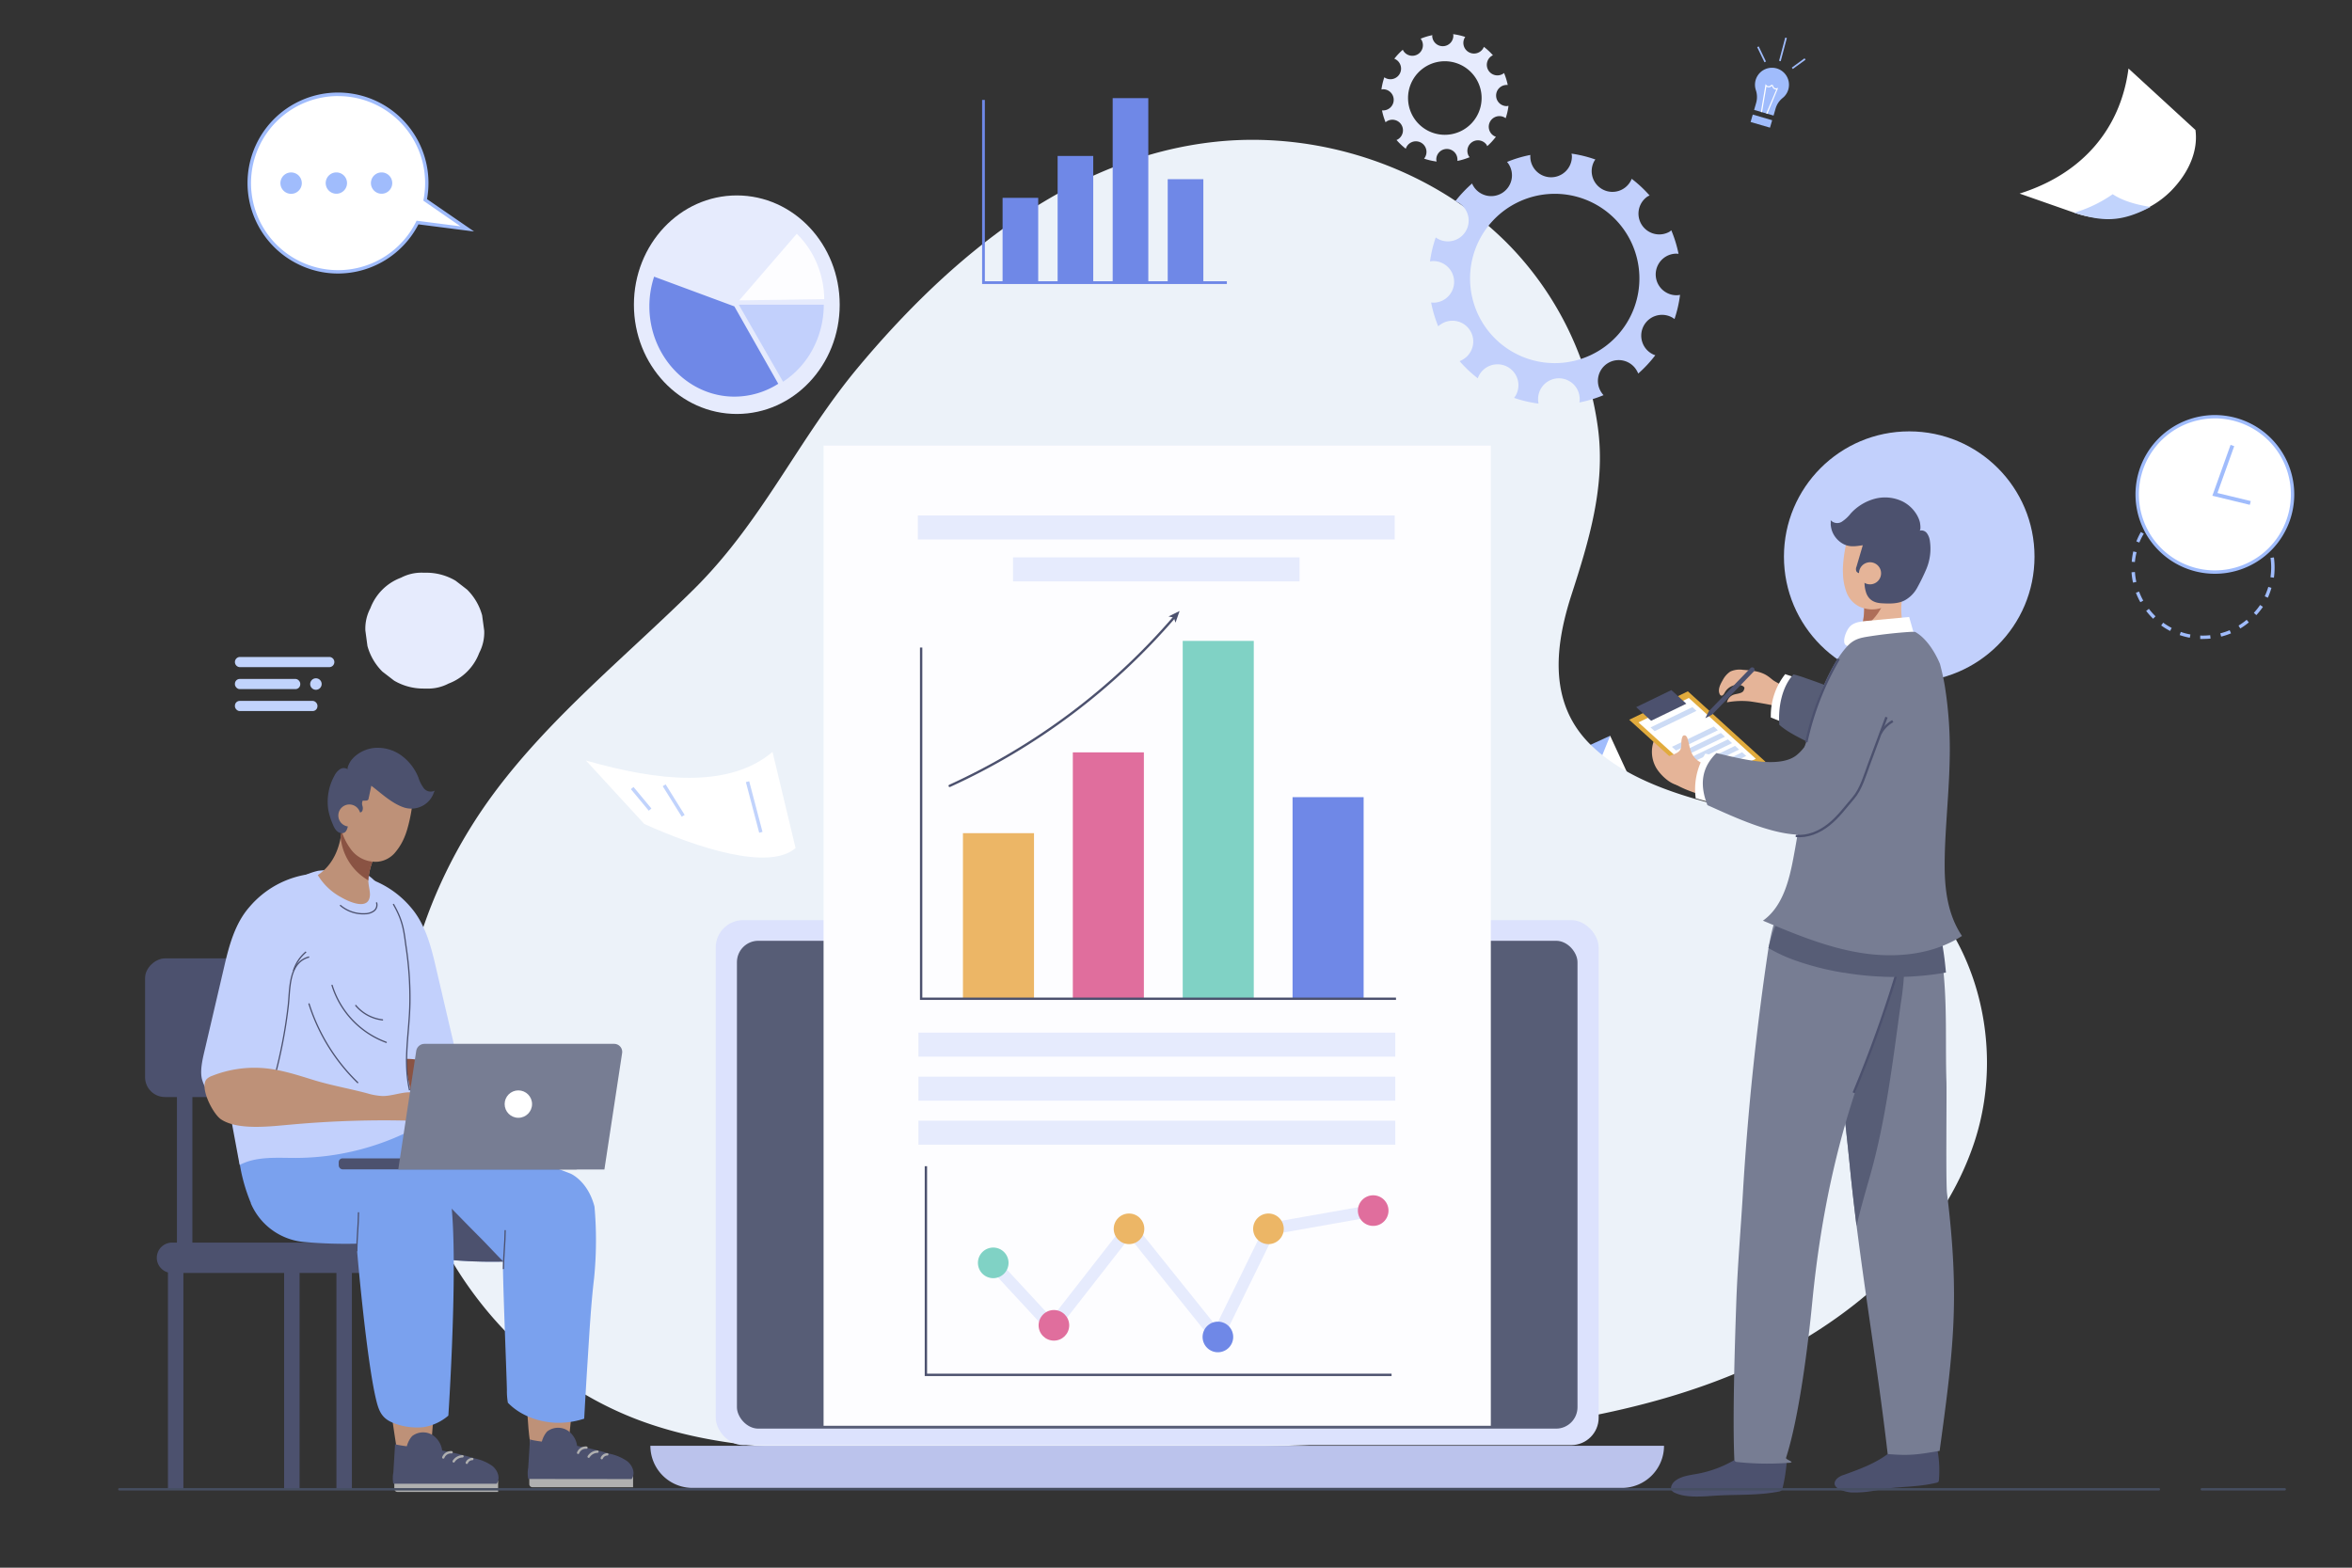 <svg xmlns="http://www.w3.org/2000/svg" viewBox="0 0 750 500"><rect x="0" y="0" width="750" height="500" fill="#333333" stroke="none"/><defs><style>.cls-1{fill:#fff;}.cls-2{fill:#c1d3fc;}.cls-3{fill:#a0bcfc;}.cls-4{fill:#ecf2f9;}.cls-5{fill:#e6ebfd;}.cls-6{fill:#c2d0fc;}.cls-7{fill:#6f88e7;}.cls-8{fill:#fdfdff;}.cls-17,.cls-18,.cls-23,.cls-25,.cls-26,.cls-32,.cls-9{fill:none;}.cls-9{stroke:#6f88e7;stroke-width:0.88px;}.cls-17,.cls-18,.cls-23,.cls-25,.cls-26,.cls-9{stroke-miterlimit:10;}.cls-10{fill:#dce2fd;}.cls-11{fill:#bbc3ec;}.cls-12{fill:#575d76;}.cls-13{fill:#363636;}.cls-14{fill:#e06e9d;}.cls-15{fill:#ecb666;}.cls-16{fill:#80d2c5;}.cls-17,.cls-18,.cls-23,.cls-26{stroke:#4c516e;}.cls-17,.cls-18,.cls-25,.cls-32{stroke-width:0.75px;}.cls-18,.cls-25,.cls-26,.cls-32{stroke-linecap:round;}.cls-19{fill:#4c516e;}.cls-20{fill:#8a5343;}.cls-21{fill:#be9178;}.cls-22{fill:#7aa1ee;}.cls-23,.cls-26{stroke-width:0.4px;}.cls-24{fill:#b0b0b0;}.cls-25{stroke:#b0b0b0;}.cls-27{fill:#777d93;}.cls-28{fill:#e5b498;}.cls-29{fill:#ae6e59;}.cls-30{fill:#e1ab3d;}.cls-31{fill:#ccdbf5;}.cls-32{stroke:#464e61;stroke-linejoin:round;}</style></defs><g id="OBJECTS"><path class="cls-1" d="M700.08,41.45c.86,6.3-1.77,13.31-7.83,19.48a29.54,29.54,0,0,1-30.83,6.91L644,61.74c20.59-6.47,32.31-21.25,34.73-39.89Z"/><path class="cls-2" d="M661.42,67.84a42.34,42.34,0,0,0,12.27-5.9C676.79,64,681,65.26,685.75,66,676.3,71,670.36,70.72,661.42,67.84Z"/><path class="cls-3" d="M702.48,203.79l-.88,0,0-1.09a22.54,22.54,0,0,0,3.18-.11l.11,1.08C704.13,203.74,703.31,203.78,702.48,203.79Zm-4.2-.39a22.58,22.58,0,0,1-3.23-.85l.36-1a21.33,21.33,0,0,0,3.07.81Zm10-.35L708,202a21.76,21.76,0,0,0,3-1l.42,1A21.76,21.76,0,0,1,708.23,203.05ZM692,201.24a23.16,23.16,0,0,1-2.85-1.75l.64-.89a22.16,22.16,0,0,0,2.71,1.67Zm22.38-.78-.56-.93a22.2,22.2,0,0,0,2.59-1.85l.69.83A22.49,22.49,0,0,1,714.36,200.46Zm-27.79-3.12a22.82,22.82,0,0,1-2.22-2.49l.86-.67a22.81,22.81,0,0,0,2.12,2.38Zm32.92-1.14-.81-.73a22.59,22.59,0,0,0,2-2.52l.9.6A22.76,22.76,0,0,1,719.49,196.2Zm-37-4.14a22.52,22.52,0,0,1-1.41-3l1-.39a21,21,0,0,0,1.34,2.89Zm40.66-1.42-1-.46a22.73,22.73,0,0,0,1.14-3l1,.31A22.3,22.3,0,0,1,723.17,190.64Zm-43-4.81a21.8,21.8,0,0,1-.47-3.31l1.08-.08a22.47,22.47,0,0,0,.45,3.16Zm45-1.57L724,184.1a22.32,22.32,0,0,0,.23-3.17,21.83,21.83,0,0,0-.21-3l1.08-.15a24,24,0,0,1,.22,3.18A23.21,23.21,0,0,1,725.1,184.26Zm-44.33-5-1.08-.08a22.63,22.63,0,0,1,.49-3.3l1.06.23A22.16,22.16,0,0,0,680.77,179.26Zm42.6-4.47a22.05,22.05,0,0,0-1.11-3l1-.46a23.12,23.12,0,0,1,1.18,3.13Zm-41.2-1.72-1-.39a22,22,0,0,1,1.43-3l.94.53A21.64,21.64,0,0,0,682.17,173.07Zm38.54-4a21.15,21.15,0,0,0-1.93-2.53l.82-.72a23.66,23.66,0,0,1,2,2.66Zm-35.41-1.48-.85-.67a21.9,21.9,0,0,1,2.24-2.48l.75.79A21.8,21.8,0,0,0,685.3,167.55Zm31.21-3.27a21.14,21.14,0,0,0-2.58-1.87l.57-.93a24.61,24.61,0,0,1,2.71,2Zm-26.62-1.12-.63-.89a24.43,24.43,0,0,1,2.86-1.73l.49,1A22.91,22.91,0,0,0,689.89,163.16Zm21.22-2.22a21.46,21.46,0,0,0-3-1.05l.28-1a21.88,21.88,0,0,1,3.16,1.1Zm-15.56-.66-.35-1a24.44,24.44,0,0,1,3.24-.83l.19,1.08A21.71,21.71,0,0,0,695.55,160.28Zm9.43-1a21.15,21.15,0,0,0-3.18-.13l0-1.09a23.27,23.27,0,0,1,3.34.14Z"/><circle class="cls-1" cx="706.28" cy="157.67" r="24.78" transform="translate(-17.38 156.26) rotate(-12.47)"/><path class="cls-3" d="M706.3,183a25.31,25.31,0,1,1,16-5.72A25.29,25.29,0,0,1,706.3,183Zm-.07-49.56a24.24,24.24,0,1,0,15.4,43h0a24.24,24.24,0,0,0-13-42.88C707.86,133.47,707,133.43,706.23,133.43Z"/><polygon class="cls-3" points="717.42 161.01 705.47 158.11 711.28 141.89 712.44 142.3 707.09 157.24 717.71 159.81 717.42 161.01"/><path class="cls-1" d="M149.05,73l-13.48-9.24A28.24,28.24,0,1,0,133.15,71Z"/><path class="cls-3" d="M107.75,87.24a28.56,28.56,0,0,1-12.73-3,28.85,28.85,0,1,1,41.15-20.73l15,10.32-17.74-2.27A28.9,28.9,0,0,1,107.75,87.24Zm.1-56.6a27.76,27.76,0,1,0,24.82,40.1l.17-.35,14,1.8L135,64l.06-.35a27.74,27.74,0,0,0-27.18-33Z"/><path class="cls-3" d="M96.24,58.4A3.41,3.41,0,1,1,92.83,55,3.41,3.41,0,0,1,96.24,58.4Z"/><path class="cls-3" d="M110.66,58.4a3.4,3.4,0,1,1-3.4-3.41A3.4,3.4,0,0,1,110.66,58.4Z"/><path class="cls-3" d="M125.08,58.4a3.4,3.4,0,1,1-3.4-3.41A3.4,3.4,0,0,1,125.08,58.4Z"/><polygon class="cls-1" points="513.44 234.66 523.62 256.73 490.68 271.92 480.5 249.85 502.05 253.29 513.44 234.66"/><polygon class="cls-3" points="513.44 234.66 503.93 258.22 480.5 249.85 513.44 234.66"/><path class="cls-2" d="M105,212.78H76.54a1.63,1.63,0,0,1-1.63-1.62h0a1.63,1.63,0,0,1,1.63-1.63H105a1.63,1.63,0,0,1,1.62,1.63h0A1.63,1.63,0,0,1,105,212.78Z"/><rect class="cls-2" x="74.91" y="216.54" width="20.84" height="3.25" rx="1.54"/><rect class="cls-2" x="74.91" y="223.54" width="26.32" height="3.25" rx="1.54"/><path class="cls-2" d="M102.57,218.16a1.83,1.83,0,1,1-1.82-1.82A1.82,1.82,0,0,1,102.57,218.16Z"/><path class="cls-4" d="M598.58,273.31,598,273c-14.19-8.26-30.91-11.44-47-15.41-15-3.7-31.79-8.66-43.29-19.58-14-13.26-12-31.53-6.65-48.14,5.64-17.44,11-35,8.47-53.5a103.37,103.37,0,0,0-27.43-57.27c-23.41-24.56-59.68-37.57-94.43-33.89-46.63,4.94-84.92,37.09-114,71.91-19.08,22.85-30.34,48.8-52.1,70.5C200,209,175.86,228.35,157.75,252.65c-24.1,32.35-35.83,73.61-28,112.48s36.4,74.35,75.53,88.38c24.92,8.94,52.26,9.12,78.91,9.19,55.36.14,110.8.29,166-3.91,36.32-2.77,73.12-7.58,106.2-22s62.38-39.75,73.23-72.63C640.36,331.48,629.15,291.54,598.58,273.31Z"/><path class="cls-5" d="M153.74,196.24a18.34,18.34,0,0,0-4.76-8.16q-1.86-1.46-3.74-2.89a18.31,18.31,0,0,0-9.33-2.53H135a14.09,14.09,0,0,0-7.13,1.59A16.65,16.65,0,0,0,118.1,194a13.83,13.83,0,0,0-1.59,7.12l.66,4.91a18.41,18.41,0,0,0,4.75,8.16l3.75,2.89a18.31,18.31,0,0,0,9.33,2.53h.91a14,14,0,0,0,7.12-1.59,16.7,16.7,0,0,0,9.78-9.78,14,14,0,0,0,1.59-7.12Z"/><circle class="cls-6" cx="608.81" cy="177.53" r="39.95"/><path class="cls-5" d="M456.77,11.21A19.92,19.92,0,0,0,453,12.35c.07.09.15.18.22.28a3.37,3.37,0,0,1-5.72,3.58,2.81,2.81,0,0,1-.17-.35,20.57,20.57,0,0,0-2.72,2.88c.11.05.23.08.35.14a3.38,3.38,0,0,1-3.17,6,2.16,2.16,0,0,1-.35-.24,20.24,20.24,0,0,0-.93,3.89c.14,0,.28,0,.42-.06a3.37,3.37,0,0,1,.24,6.74,2.58,2.58,0,0,1-.48,0A20.83,20.83,0,0,0,441.83,39a2.79,2.79,0,0,1,.38-.3,3.37,3.37,0,0,1,3.58,5.72,2.27,2.27,0,0,1-.47.23,20.48,20.48,0,0,0,2.95,2.79,4.78,4.78,0,0,1,.19-.48,3.38,3.38,0,1,1,5.65,3.63,20.3,20.3,0,0,0,4,.93A4.51,4.51,0,0,1,458,51a3.37,3.37,0,0,1,6.74-.24,3.44,3.44,0,0,1,0,.56,20.48,20.48,0,0,0,3.9-1.19,2.78,2.78,0,0,1-.33-.42A3.37,3.37,0,0,1,474,46.13a3.17,3.17,0,0,1,.24.49,21,21,0,0,0,2.77-3,3.85,3.85,0,0,1-.47-.19,3.38,3.38,0,0,1,3.17-6,3,3,0,0,1,.41.28,20,20,0,0,0,.9-3.93c-.15,0-.3,0-.45.06a3.37,3.37,0,1,1-.24-6.74,2.27,2.27,0,0,1,.45,0,20.18,20.18,0,0,0-1.18-3.82c-.1.08-.2.17-.32.25a3.37,3.37,0,0,1-3.58-5.72,3,3,0,0,1,.36-.18,19.54,19.54,0,0,0-2.9-2.7c0,.11-.08.23-.13.34a3.38,3.38,0,0,1-6-3.17,3.37,3.37,0,0,1,.21-.31,19.78,19.78,0,0,0-3.85-.89c0,.11,0,.22.05.34a3.37,3.37,0,1,1-6.74.24A2.23,2.23,0,0,1,456.77,11.21Zm3.56,8.33A11.73,11.73,0,1,1,449,31.68,11.73,11.73,0,0,1,460.33,19.54Z"/><ellipse class="cls-5" cx="234.95" cy="97.18" rx="32.81" ry="34.85"/><path class="cls-7" d="M234.17,97.72l-25.59-9.48a30.43,30.43,0,0,0-1.51,9.48c0,15.79,12.23,28.78,27.1,28.78a26,26,0,0,0,14-4.1Z"/><path class="cls-6" d="M235.58,97.18l14.12,24.57a28.1,28.1,0,0,0,9.51-10.48,30.16,30.16,0,0,0,3.47-14.09Z"/><path class="cls-8" d="M235.73,95.8l27.1-.4A30.22,30.22,0,0,0,260.47,84a28.7,28.7,0,0,0-6.4-9.44Z"/><rect class="cls-7" x="319.7" y="63.1" width="11.36" height="27.3"/><rect class="cls-7" x="337.25" y="49.74" width="11.36" height="40.65"/><rect class="cls-7" x="354.81" y="31.3" width="11.36" height="59.09"/><rect class="cls-7" x="372.36" y="57.15" width="11.36" height="33.25"/><polyline class="cls-9" points="313.61 31.87 313.61 90.14 391.22 90.14"/><path class="cls-6" d="M488,49.42a38.76,38.76,0,0,0-7.44,2.23,5.79,5.79,0,0,1,.43.55,6.63,6.63,0,1,1-11.25,7c-.13-.22-.22-.45-.33-.68a41,41,0,0,0-5.35,5.67,5.86,5.86,0,0,1,.69.28,6.63,6.63,0,1,1-6.22,11.71,5.64,5.64,0,0,1-.7-.46A39.66,39.66,0,0,0,456,83.38a7.35,7.35,0,0,1,.82-.11,6.63,6.63,0,1,1,.47,13.26,7.3,7.3,0,0,1-.94-.06,40.3,40.3,0,0,0,2.26,7.59,6.16,6.16,0,0,1,.75-.57,6.63,6.63,0,1,1,7,11.24,7.18,7.18,0,0,1-.92.46,40,40,0,0,0,5.8,5.47,5.74,5.74,0,0,1,.39-.93A6.63,6.63,0,1,1,483.41,126a6.4,6.4,0,0,1-.6.9,39.73,39.73,0,0,0,7.8,1.83,5.92,5.92,0,0,1-.14-1,6.64,6.64,0,1,1,13.18.63,39.69,39.69,0,0,0,7.68-2.33,6,6,0,0,1-.65-.83,6.63,6.63,0,1,1,11.25-7,6.87,6.87,0,0,1,.47.94,40.66,40.66,0,0,0,5.44-5.84,5.11,5.11,0,0,1-.91-.37,6.63,6.63,0,1,1,6.22-11.71,6.34,6.34,0,0,1,.81.54,39.73,39.73,0,0,0,1.77-7.72,6.36,6.36,0,0,1-.89.12,6.63,6.63,0,0,1-.47-13.26,6.4,6.4,0,0,1,.88.06,40.14,40.14,0,0,0-2.31-7.51,5.05,5.05,0,0,1-.63.49,6.63,6.63,0,0,1-7-11.24,5.19,5.19,0,0,1,.71-.35,40.46,40.46,0,0,0-5.7-5.32,6.62,6.62,0,1,1-12-5.55,6.49,6.49,0,0,1,.41-.61A39.41,39.41,0,0,0,501.14,49c0,.22.09.44.1.67a6.63,6.63,0,0,1-13.26.47A5.68,5.68,0,0,1,488,49.42Zm6.85,12.41a27,27,0,1,1-26.06,28A27,27,0,0,1,494.88,61.83Z"/><rect class="cls-10" x="228.23" y="293.47" width="281.55" height="167.43" rx="8.74"/><path class="cls-11" d="M530.62,461.11H207.39a13.43,13.43,0,0,0,13.44,13.44H517.18A13.43,13.43,0,0,0,530.62,461.11Z"/><rect class="cls-12" x="234.99" y="300.05" width="268.04" height="155.6" rx="6.83"/><path class="cls-13" d="M372.75,296.62a2.09,2.09,0,1,1-2.09-2.09A2.09,2.09,0,0,1,372.75,296.62Z"/><rect class="cls-8" x="212.7" y="192.05" width="312.62" height="212.77" transform="translate(70.57 667.44) rotate(-90)"/><polygon class="cls-5" points="388.54 429.94 360.23 394.66 335.61 426.21 314.27 403.15 317.06 400.57 335.36 420.35 360.19 388.54 387.76 422.89 403.76 390.21 437.55 384.24 438.21 387.98 406.33 393.62 388.54 429.94"/><path class="cls-14" d="M442.76,386.11a4.88,4.88,0,1,0-4.88,4.88A4.87,4.87,0,0,0,442.76,386.11Z"/><path class="cls-7" d="M393.24,426.41a4.88,4.88,0,1,0-4.88,4.88A4.89,4.89,0,0,0,393.24,426.41Z"/><path class="cls-15" d="M409.36,391.92a4.88,4.88,0,1,0-4.88,4.88A4.88,4.88,0,0,0,409.36,391.92Z"/><circle class="cls-15" cx="360.02" cy="391.92" r="4.88"/><circle class="cls-14" cx="336.07" cy="422.7" r="4.88"/><path class="cls-16" d="M321.6,402.78a4.88,4.88,0,1,0-4.88,4.88A4.89,4.89,0,0,0,321.6,402.78Z"/><polyline class="cls-17" points="295.25 371.95 295.25 438.5 443.74 438.5"/><rect class="cls-15" x="307.06" y="265.73" width="22.66" height="52.64"/><rect class="cls-14" x="342.1" y="239.96" width="22.66" height="78.41"/><path class="cls-18" d="M302.84,250.64a209,209,0,0,0,71.63-53.79"/><polygon class="cls-19" points="376.15 194.87 374.84 198.6 374.3 196.96 372.61 196.61 376.15 194.87"/><rect class="cls-16" x="377.14" y="204.41" width="22.66" height="113.96"/><rect class="cls-7" x="412.17" y="254.25" width="22.66" height="64.12"/><polyline class="cls-17" points="293.73 206.53 293.73 318.54 445.15 318.54"/><rect class="cls-5" x="292.86" y="329.35" width="152.06" height="7.66"/><rect class="cls-5" x="323.02" y="177.77" width="91.38" height="7.66"/><rect class="cls-5" x="292.68" y="164.4" width="152.06" height="7.66"/><rect class="cls-5" x="292.86" y="343.39" width="152.06" height="7.66"/><rect class="cls-5" x="292.86" y="357.43" width="152.06" height="7.66"/><path class="cls-6" d="M130.93,289.31c4.59,5.24,6.47,12.31,8,18.93q3,12.84,6,25.68a30.94,30.94,0,0,1,1,6.1c.1,3.31-.85,7.52-1.63,10.71-1,4.09-3.45,3.84-7.09,3.48-5.77-.57-13.61-2.32-17.5-7-1.85-2.23-2.45-5.22-3-8.07q-1.09-5.88-2.2-11.77c-3-16-6-32.55-2.6-48.49A30.39,30.39,0,0,1,130.93,289.31Z"/><path class="cls-20" d="M139.41,340c2.55,1.21,5,2.76,7.44,4.24,3.9,2.35,8,4,12,6.18a11.86,11.86,0,0,0,3.53,1.45c2.14.37,4.39-.43,6.54-.14,2.88.38,5.33,2.95,6.37,6.34,1.76,5.71-2.35,3.58-5.08,3.08L163.8,360a189.53,189.53,0,0,0-24.92-2.71c-4.65-.24-12.84-.13-16.32-4.37-1.68-2.06-3.55-11-1.33-13.27a3.57,3.57,0,0,1,1.43-.77,21.69,21.69,0,0,1,13.35-.21A25.31,25.31,0,0,1,139.41,340Z"/><path class="cls-19" d="M136.39,406H54.86A4.85,4.85,0,0,1,50,401.17h0a4.85,4.85,0,0,1,4.85-4.85h81.53a4.85,4.85,0,0,1,4.84,4.85h0A4.84,4.84,0,0,1,136.39,406Z"/><rect class="cls-19" x="63.83" y="288.08" width="44.23" height="79.37" rx="6.33" transform="translate(413.71 241.83) rotate(90)"/><rect class="cls-19" x="56.42" y="342.69" width="4.93" height="58.84"/><rect class="cls-19" x="109.6" y="342.69" width="4.93" height="58.84"/><rect class="cls-19" x="90.6" y="403.58" width="4.93" height="71.47"/><rect class="cls-19" x="53.55" y="403.58" width="4.93" height="71.47"/><rect class="cls-19" x="132.57" y="403.58" width="4.93" height="71.47"/><rect class="cls-19" x="107.28" y="403.58" width="4.93" height="71.47"/><path class="cls-21" d="M186.83,415.66c-2.8.59-4.72.73-8,1.19q-7.2,1-14.45,1.66c1.26,8.69,2.4,16.33,2.7,17.86,1.26,6.66.56,23.33,3.53,29.66,3.62.45,6.75-.15,10.13-.42C182.51,448.93,184,432.19,186.83,415.66Z"/><path class="cls-22" d="M161.64,443.3a21.39,21.39,0,0,0,.31,4.08c3.83,4,9.55,6.11,15.06,6.39a26.18,26.18,0,0,0,9.28-1.3q.53-9.77,1.16-19.52c.54-8.47,1-16.93,2-25.35a122,122,0,0,0,.12-22.76c-2.15-8.27-7.65-10.53-7.65-10.53s-15.36-6.08-27.12-8.66c-14.44-3.17-29.11-5.52-43.63-8.68-7-1.52-18.66-1.24-22.26,6.39-4.17,8.83,4.14,20.56,10.84,25.66,6.92,5.27,15.47,7.94,24,9.8a156.07,156.07,0,0,0,36.7,3.53C160.05,402.35,161.62,440.25,161.64,443.3Z"/><path class="cls-19" d="M160.43,402.42a.46.46,0,0,1,.07-.07c-2.68-2.67-5.22-5.49-7.9-8.15-4-4-7.87-8.05-11.84-12-7.88-7.93-15.8-15.82-23.5-23.92q-3-.62-6.06-1.27c-7-1.52-18.66-1.24-22.26,6.39-4.17,8.83,4.14,20.56,10.84,25.66,6.92,5.27,15.47,7.94,24,9.8a156.07,156.07,0,0,0,36.7,3.53S160.43,402.39,160.43,402.42Z"/><path class="cls-23" d="M160.54,404.76c0-3.85.54-8.57.55-12.42"/><path class="cls-17" d="M170.45,370.59c-10.33-3.32-19.75-6.39-34.91-8.45"/><path class="cls-24" d="M168.82,470.76h33.06a0,0,0,0,1,0,0v3.58a0,0,0,0,1,0,0h-32.1a1,1,0,0,1-1-1v-2.62A0,0,0,0,1,168.82,470.76Z"/><path class="cls-19" d="M201.41,471.74a2.82,2.82,0,0,0,.31-.53c.8-1.76-.14-3.88-1.67-5.14a15,15,0,0,0-5.49-2.37,92.72,92.72,0,0,0-12.42-2.86C181,460.69,169,459.58,169,459c-.18,3-.37,6.07-.56,9.1a9.68,9.68,0,0,0,0,3.6Z"/><path class="cls-19" d="M174.51,456.53a5.72,5.72,0,0,1,6.65-.18,7.11,7.11,0,0,1,2.93,6.17,1.66,1.66,0,0,1-.42,1.21,1.82,1.82,0,0,1-1.26.32l-5.69.07c-1.19,0-2.7.29-3.52-.78C171.75,461.47,173.1,458,174.51,456.53Z"/><path class="cls-25" d="M187,461.71a2.62,2.62,0,0,0-2.65,1.65"/><path class="cls-25" d="M187.71,464.6a3.43,3.43,0,0,1,2.81-1.6"/><path class="cls-25" d="M191.89,465.06a1.94,1.94,0,0,1,1.75-1.2"/><path class="cls-21" d="M132,413.17q-6.34.9-12.73,1.48c3.22,15.82,4.7,31.93,7.32,47.85,3.62,0,6.91-.78,10.75-.7.73-4.82,2.2-33.44,4.47-50.23A80.86,80.86,0,0,1,132,413.17Z"/><path class="cls-22" d="M120,446.69c.87,3.56,1.89,5.74,5.4,7.14a20.32,20.32,0,0,0,9.63,1.35,16.07,16.07,0,0,0,7.94-3.68s4.53-67.53-1.1-76.19c-6.9-10.59-22-12.76-33.75-15.34-10.3-2.26-20.73-4.11-31.13-6.13-2.54,9.63-.7,21,3,29.83l0,.14a20.44,20.44,0,0,0,17.14,12.33,152.79,152.79,0,0,0,16.57.52C113.61,396.66,116.82,433.93,120,446.69Z"/><path class="cls-23" d="M113.78,399.08c0-3.86.53-8.57.54-12.43"/><path class="cls-24" d="M125.78,472.25h33.06a0,0,0,0,1,0,0v3.58a0,0,0,0,1,0,0h-32.1a1,1,0,0,1-1-1v-2.62a0,0,0,0,1,0,0Z"/><path class="cls-19" d="M158.37,473.22a4.6,4.6,0,0,0,.31-.53c.8-1.76-.14-3.88-1.67-5.13a15,15,0,0,0-5.49-2.38,92.72,92.72,0,0,0-12.42-2.86c-1.13-.15-13.16-1.25-13.11-1.8-.19,3-.37,6.07-.56,9.11a9.42,9.42,0,0,0,0,3.59Z"/><path class="cls-19" d="M131.46,458a5.72,5.72,0,0,1,6.66-.18,7.1,7.1,0,0,1,2.93,6.16,1.7,1.7,0,0,1-.42,1.22,1.88,1.88,0,0,1-1.26.31l-5.69.07c-1.19,0-2.7.29-3.52-.77C128.7,463,130.05,459.43,131.46,458Z"/><path class="cls-25" d="M144,463.19a2.61,2.61,0,0,0-2.64,1.65"/><path class="cls-25" d="M144.67,466.09a3.43,3.43,0,0,1,2.81-1.61"/><path class="cls-25" d="M148.85,466.54a1.93,1.93,0,0,1,1.75-1.19"/><path class="cls-6" d="M75.55,366.89c.29,1.55.58,3.11.88,4.66,5.36-2.82,11.77-2.23,17.83-2.24a82.15,82.15,0,0,0,38.22-9.55,51.29,51.29,0,0,1-1.43-9.79c0-3.37-1.41-6.64-1.41-10-.22-4.57,0-9.15.18-13.72.42-8.66,1-17.41-.61-25.92a37.93,37.93,0,0,0-6.47-15.51c-1.54-2.09-3.67-4.79-6-6s-6.27-.84-9.08-1.09a24.28,24.28,0,0,0-6.2,0,20.81,20.81,0,0,0-7,3c-11.68,7-13.09,18.3-16.61,30.45-1.75,6.07-4.5,11.82-6.26,17.89a34.46,34.46,0,0,0-1.31,10.45c.08,3.19,1.3,6,1.89,9.16Q73.85,357.74,75.55,366.89Z"/><path class="cls-26" d="M108.57,288.8a11.22,11.22,0,0,0,7.86,2.63,4.89,4.89,0,0,0,2.77-.87,2.37,2.37,0,0,0,.89-2.6"/><path class="cls-26" d="M105.89,314.26a28.3,28.3,0,0,0,17.27,18.18"/><path class="cls-26" d="M113.45,320.7a13.14,13.14,0,0,0,8.52,4.58"/><path class="cls-26" d="M98.54,320.19a60.55,60.55,0,0,0,15.52,25.1"/><path class="cls-23" d="M125.41,288.33c3.35,5.77,3.4,9.06,4.15,14.15a107.66,107.66,0,0,1,1.15,17.21c-.12,9.65-2.26,18.49-.1,28.06"/><path class="cls-21" d="M118.39,275.9a20.11,20.11,0,0,1,2.08-4.57,13.14,13.14,0,0,1-7.24-2.47,22.21,22.21,0,0,1-2.92-2.56c-.32-.33-.81-1.17-1.33-1.77-.53,5.8-2.69,11.26-7.64,14.57a19.3,19.3,0,0,0,7.47,7.09c2.58,1.5,9,4.39,9.16-.84,0-1.71-.63-3.29-.49-5A20.79,20.79,0,0,1,118.39,275.9Z"/><path class="cls-20" d="M117.47,280.79c0-.16,0-.31,0-.47a20.79,20.79,0,0,1,.91-4.42,20.11,20.11,0,0,1,2.08-4.57,13.14,13.14,0,0,1-7.24-2.47,22.21,22.21,0,0,1-2.92-2.56c-.32-.33-.81-1.17-1.33-1.77-.08.85-.19,1.69-.35,2.52A17.8,17.8,0,0,0,117.47,280.79Z"/><path class="cls-6" d="M79.51,289.31c-4.59,5.24-6.47,12.31-8,18.93q-3,12.84-6,25.68c-.69,3-1.81,7-1.16,10.05a13.06,13.06,0,0,0,6,8c3,1.83,7.68,2.67,11,1.11s7-3.07,9.4-5.94c1.86-2.23,2.45-5.22,3-8.07q1.11-5.88,2.2-11.77c3-16,6-32.55,2.6-48.49A30.39,30.39,0,0,0,79.51,289.31Z"/><path class="cls-23" d="M98.59,305.22c-6.66,1.73-6.06,10.26-6.67,15.52a153.85,153.85,0,0,1-4.43,23"/><path class="cls-23" d="M93.59,309.6a12.69,12.69,0,0,1,4-6"/><path class="cls-21" d="M89.65,341.54c3.57.78,7.08,1.92,10.59,3,5.57,1.69,11.22,2.66,16.87,4.17a20.56,20.56,0,0,0,4.91.86c2.86,0,5.62-1.13,8.48-1.2a11.55,11.55,0,0,1,9.64,5.23c3.5,5.35-2.3,3.92-5.95,3.87l-8.54-.13a328.74,328.74,0,0,0-33,1.35c-6.1.51-16.73,1.94-22.16-1.68-2.64-1.76-7-10.32-4.56-12.87a4.65,4.65,0,0,1,1.69-1A36.61,36.61,0,0,1,85,340.76,43.86,43.86,0,0,1,89.65,341.54Z"/><rect class="cls-19" x="108.01" y="369.45" width="76.94" height="3.5" rx="1.21"/><path class="cls-27" d="M192.73,373H127l5.72-37.78a2.67,2.67,0,0,1,2.61-2.29h60.54a2.56,2.56,0,0,1,2.5,3Z"/><circle class="cls-1" cx="165.29" cy="352.14" r="4.37"/><path class="cls-21" d="M131.42,251.84c-.75-2.93-3.9-.37-6.76-1.36-2.5-.85-4.39-1.62-7.06-1.16a9.87,9.87,0,0,0-6.14,3.51c-.4.52-.77,1-1.1,1.57a34.26,34.26,0,0,0-2.21,5.78l0,.13a18.7,18.7,0,0,0,3.55,10.3,9.73,9.73,0,0,0,8.91,4.21,8.32,8.32,0,0,0,5.13-2.62,18.44,18.44,0,0,0,3.39-5.59C130.42,263.54,132.25,255.08,131.42,251.84Z"/><path class="cls-19" d="M117.55,254.72c0-.13,0-.27.08-.44.26-1.22.52-2.45.77-3.67,3.1,2.31,6.46,5.61,10.46,6.94a7.63,7.63,0,0,0,8.36-2.64,9.77,9.77,0,0,0,.87-1.45,11.43,11.43,0,0,1,.54-1.3,2.8,2.8,0,0,1-3.49-.76,11.6,11.6,0,0,1-1.74-3.46,16,16,0,0,0-5.59-7.11,12.83,12.83,0,0,0-8.67-2.26,11.06,11.06,0,0,0-5.29,2.12,9.26,9.26,0,0,0-2,2c-.26.36-1.35,2.32-.91,2.7a2.23,2.23,0,0,0-2.51-.07,5.12,5.12,0,0,0-1.74,2,17.12,17.12,0,0,0-2,11,21.87,21.87,0,0,0,1.48,4.69c.51,1.27,1.33,2.69,2.88,2.72,2.14.05,1.9-3.53,2.51-5.38.23-.73.18-1.64,1-1.85s2.29,1.44,3,.08a2.46,2.46,0,0,0,0-1.61,2.19,2.19,0,0,1,.1-1.6s1.13,0,1.3-.06A.74.74,0,0,0,117.55,254.72Z"/><path class="cls-21" d="M107.89,260.1a3.52,3.52,0,1,0,3.52-3.52A3.52,3.52,0,0,0,107.89,260.1Z"/><path class="cls-19" d="M617.44,460.61c-.1-.44-12.69,1.76-14.08,2l-.15.14c-4.35,3.7-9.88,5.71-15.28,7.66a5.26,5.26,0,0,0-2.28,1.31c-2.45,2.87,2.76,4.11,4.6,4.27a34.88,34.88,0,0,0,9-.88c6.06-1.06,12.24-.72,18.24-2.2a1,1,0,0,0,.64-.33,1.1,1.1,0,0,0,.15-.55A37.07,37.07,0,0,0,617.44,460.61Z"/><path class="cls-27" d="M589.88,372.1c3,30.3,8.59,61.39,12.06,91.65,7.1.61,9.67.15,16.56-1,4.52-32.92,6.43-48.81,2.36-82.21-.42-3.43-.06-31.82-.18-35.47-.72-21.7,2.18-46.48-10.86-64.81-3.29-4.63-8.69-8.18-14.17-7.75a12.76,12.76,0,0,0-9.41,5.62c-6.74,9.14-3,34-1.78,44.83C586.05,337.31,588.44,357.67,589.88,372.1Z"/><path class="cls-12" d="M592,391c1.23-5.25,2.74-10.45,4.22-15.64,5.18-18.15,7.33-36.8,9.92-55.45a86.5,86.5,0,0,0,1.15-13.33c-.08-4.53-.67-9.09-1-13.61a117.61,117.61,0,0,0-2.55-18.35,13.75,13.75,0,0,0-8.07-2.08,12.76,12.76,0,0,0-9.41,5.62c-6.74,9.14-3,34-1.78,44.83,1.59,14.37,4,34.73,5.42,49.16C590.5,378.29,591.23,384.59,592,391Z"/><path class="cls-19" d="M568.91,464.82a1.59,1.59,0,0,0-.38,0,48.91,48.91,0,0,1-12.15-.07,4.49,4.49,0,0,0-1.55,0,4.32,4.32,0,0,0-1.26.61,36.51,36.51,0,0,1-12.3,4.69c-2.49.46-5.18.72-7.16,2.31-.93.74-1.65,2.12-1,3.07a2.39,2.39,0,0,0,1,.7c3.78,1.78,9.49,1.09,13.56.86,6.57-.36,13.08,0,19.56-1.28a1.68,1.68,0,0,0,.75-.29,1.74,1.74,0,0,0,.48-1,47.68,47.68,0,0,0,1-5.44c.09-.72.49-3.32,0-3.93A.66.66,0,0,0,568.91,464.82Z"/><path class="cls-27" d="M585,276.64C570,276.4,565.47,292,563.69,304q-5.64,38-7.91,76.38c-.75,12.72-1.74,23.46-2.16,36.19-.45,13.07-1.15,35.69-.59,48.69a1.16,1.16,0,0,0,.21.75,1.19,1.19,0,0,0,.81.3,90,90,0,0,0,16.5.23,1.34,1.34,0,0,0,.73-.2c.24-.17-1.87-1-1.78-1.28,4.2-13,7.08-36.17,8.39-49.74,2.76-28.36,8.65-55.95,19.23-82.15C607.7,308.42,613.67,277.1,585,276.64Z"/><path class="cls-17" d="M591.11,348.54a396.44,396.44,0,0,0,15.41-43.9"/><path class="cls-12" d="M587.91,310.24l.15,0c1.36.22,2.73.42,4.1.6,1,.12,2,.23,3,.32l1,.09c.84.07,1.69.13,2.53.18l1.44.06,1.12.05h0a94.26,94.26,0,0,0,19.27-1.35c-1-11.45-3.46-22.48-10.11-31.83-3.29-4.63-8.68-8.19-14.17-7.76a12.82,12.82,0,0,0-9.41,5.63,13.52,13.52,0,0,0-1.32,2.31c-13-.29-18.71,12.79-21.6,23.82a49.43,49.43,0,0,0,9.3,4.22A87.9,87.9,0,0,0,587.91,310.24Z"/><path class="cls-28" d="M594.41,195.22a20,20,0,0,0-.35-5,13.12,13.12,0,0,0,7.65.22,22.82,22.82,0,0,0,3.63-1.39c.41-.2,1.17-.81,1.86-1.19-1.52,5.62-1.4,11.49,2.08,16.32a19.33,19.33,0,0,1-9.48,4c-2.94.5-10,1-8.29-4,.55-1.62,1.74-2.86,2.21-4.54A19.91,19.91,0,0,0,594.41,195.22Z"/><path class="cls-29" d="M601.23,190.54a13.05,13.05,0,0,1-7.17-.33,21.4,21.4,0,0,1-.34,9.47,3.26,3.26,0,0,1-.15.44l.87-.14A17.5,17.5,0,0,0,601.23,190.54Z"/><path class="cls-28" d="M590.6,168.13c1.73-2.49,3.79,1,6.82,1.08,2.63.07,4.67,0,7,1.38A9.81,9.81,0,0,1,609,176a18.67,18.67,0,0,1,.48,1.85,34.48,34.48,0,0,1,.06,6.18l0,.13a18.6,18.6,0,0,1-6.92,8.41,9.73,9.73,0,0,1-9.82.84,8.34,8.34,0,0,1-3.89-4.25,18.4,18.4,0,0,1-1.23-6.42C587.45,179.44,588.7,170.87,590.6,168.13Z"/><path class="cls-19" d="M594,173.9c-2.37.34-4.3.72-6.47-.55a7.74,7.74,0,0,1-3.46-4.38,9.32,9.32,0,0,1-.3-1.66,11.85,11.85,0,0,0,0-1.4,2.79,2.79,0,0,0,3.53.5,11.6,11.6,0,0,0,2.84-2.63,16,16,0,0,1,7.71-4.71,12.82,12.82,0,0,1,8.93.91,11.08,11.08,0,0,1,4.21,3.83,9.63,9.63,0,0,1,1.19,2.61c.11.42.45,2.64-.1,2.84a2.21,2.21,0,0,1,2.38.82,5.29,5.29,0,0,1,.94,2.48,16.74,16.74,0,0,1-1.1,8.85,63.26,63.26,0,0,1-3,6.14,10,10,0,0,1-4.06,4c-2.2,1.07-4.75,1-7.18.86-2.25-.12-4-.93-4.88-3.08a9.84,9.84,0,0,1-.62-3.22c0-.45-.24-3.62.13-3.81a4.06,4.06,0,0,1-1.45.51,1.31,1.31,0,0,1-1.31-.64,2,2,0,0,1,.06-1.42Q593,177.33,594,173.9Z"/><path class="cls-28" d="M599.61,184.08a3.52,3.52,0,1,1-2.07-4.53A3.52,3.52,0,0,1,599.61,184.08Z"/><path class="cls-28" d="M550.7,224a3.28,3.28,0,0,1,2.08-2.42c1.09-.38,2.93-.38,3.29-1.47.18-.55.36-.75-.08-1.13a2.77,2.77,0,0,0-1.6-.56,4.79,4.79,0,0,0-4.39,2.44c-.26.48-.63,1.11-1.16,1a.91.91,0,0,1-.5-.55c-.62-1.44.23-3.05,1-4.38a7.36,7.36,0,0,1,2.41-2.74,7.13,7.13,0,0,1,4.05-.55c2.78.2,5.69.41,8,2.06.62.43,1.18.94,1.8,1.38a19.83,19.83,0,0,0,5.27,2.35q-.86,3-1.72,6a.46.46,0,0,1-.15.27.47.47,0,0,1-.33,0c-3.38-.82-7.28-1.51-10.66-2A25.55,25.55,0,0,0,550.7,224Z"/><path class="cls-1" d="M569.27,215a21.31,21.31,0,0,0-4.59,13.85l6.5,2.6q1.13-5.16,2.24-10.31c.23-1,1.15-3.23.56-4.09S570.32,215.45,569.27,215Z"/><path class="cls-12" d="M591.64,223.14a47.15,47.15,0,0,0-5.6-2.94c-3.34-1.5-6.86-2.73-10.22-3.9a32.88,32.88,0,0,0-3.93-1.2c-3.66,3.9-4.94,10.53-4.5,16.08,3.85,3.38,9.5,5.39,13.75,8a46.47,46.47,0,0,0,7.36,4.08,13,13,0,0,0,8.25.71,5.21,5.21,0,0,0,3.41-2.56,5.86,5.86,0,0,0,.41-2.69A19.31,19.31,0,0,0,591.64,223.14Z"/><path class="cls-28" d="M528.09,244.83a10.2,10.2,0,0,1-.71-8.54,3.7,3.7,0,0,1,2.09-2.37,3.29,3.29,0,0,1,3.41,1.4,15.17,15.17,0,0,1,1.67,3.55,16.48,16.48,0,0,0,2.13,3.68c.89,1.17,2,2.3,2.24,3.75a3.68,3.68,0,0,1-1,3.21C534.8,252.56,529.59,247.49,528.09,244.83Z"/><polygon class="cls-30" points="562.96 242.95 544.26 252.02 519.52 229.56 538.22 220.49 562.96 242.95"/><polygon class="cls-1" points="559.9 242.01 543.84 249.8 522.47 230.4 538.53 222.61 559.9 242.01"/><polygon class="cls-31" points="540.97 226.72 527.62 233.19 526.32 232 539.67 225.53 540.97 226.72"/><polygon class="cls-31" points="547.79 232.91 534.44 239.38 533.14 238.19 546.49 231.72 547.79 232.91"/><polygon class="cls-31" points="550.05 234.96 536.7 241.43 535.4 240.25 548.75 233.78 550.05 234.96"/><polygon class="cls-31" points="552.31 237.01 538.96 243.48 537.66 242.3 551 235.82 552.31 237.01"/><polygon class="cls-31" points="554.57 239.06 541.22 245.53 539.91 244.35 553.26 237.88 554.57 239.06"/><polygon class="cls-31" points="556.83 241.11 543.48 247.58 542.17 246.4 555.52 239.93 556.83 241.11"/><polygon class="cls-19" points="537.73 224.44 526.51 229.88 521.74 225.54 532.96 220.1 537.73 224.44"/><path class="cls-28" d="M530,242.77a5,5,0,0,0-.51.7c-1.41,2.27,1.33,4.38,3.07,5.6,3.95,2.79,8.78,4.12,13.37,5.46,2.59.75,10.09-1.1,8-5.16-1.42-2.78-5.6-4.38-8.35-5.12-2.86-.54-5.3-1.73-6.37-4.62-.47-1.29-.67-2.66-1.08-4a2,2,0,0,0-.48-.88.76.76,0,0,0-.93-.1,1.07,1.07,0,0,0-.29.48c-.8,2.24.64,3.89-2.11,5.2-.92.44-1.92.68-2.8,1.17A5.61,5.61,0,0,0,530,242.77Z"/><path class="cls-1" d="M543.81,240.35a21.31,21.31,0,0,0-3.08,14.27l6.75,1.88c.37-3.5.74-7,1.12-10.49.11-1,.78-3.34.11-4.12S544.9,240.69,543.81,240.35Z"/><path class="cls-1" d="M590.08,199.63c1.32-1.19,3.22-1.41,5-1.58l13.71-1.27,2.59,9.16c0-.12-14.82.46-16.23.42s-6.29.43-6.91-1C587.54,203.86,588.94,200.64,590.08,199.63Z"/><path class="cls-27" d="M620.11,275.81c0-4.86.29-9.72.6-14.58.4-6.32.88-12.65,1-19a128.14,128.14,0,0,0-1.57-23.55q-.5-2.91-1.22-5.73c-.09-.38-.2-.79-.31-1.21-1.46-3.5-4.22-8.13-7.9-10.19a14.25,14.25,0,0,0-1.85,0q-6.35.43-12.64,1.4c-2.88.45-4.92.81-7,3-5.41,5.64-10.49,18.26-11.9,26-1.35,7.42-.82,7.84-1.59,15.31q-1.38,13.35-3.89,26.55c-1.41,7.42-3.52,15.46-9.68,19.83,10.2,4.28,20.53,8.6,31.47,10.31s22.7.56,32-5.44C621.15,291.83,620.09,283.89,620.11,275.81Z"/><path class="cls-27" d="M594.88,225.69a5.48,5.48,0,0,0-1.7-2.13,4.68,4.68,0,0,0-2.82-.64c-4.28.19-7.66,3.68-10,7.3s-4,7.72-7.3,10.49c-5.69,4.86-19.38.9-25.74-.52-4.84,4.74-5.36,10.22-2.85,16.61,8.53,3.74,26.47,12.63,35.78,8.2a19.4,19.4,0,0,0,7.66-7.28,62,62,0,0,0,3.11-5.48,53.16,53.16,0,0,0,5.13-12.94C597.18,234.76,597,229.82,594.88,225.69Z"/><path class="cls-27" d="M598.66,210.29a9,9,0,0,0-11.14-1.2c-2,1.26-3,3.86-4.06,5.92a56.68,56.68,0,0,0-3.23,7.82c-.91,2.78-1.61,5.62-2.47,8.41-1.4,4.58-3.23,9-4.28,13.71s-1.28,9.68.48,14.14c2.51,6.36,10.88,3,14.61-.56,3.21-3,4.75-7.41,6.18-11.6l4.32-12.63a49.78,49.78,0,0,0,2.85-12.8C602.15,217.29,601.41,213.21,598.66,210.29Z"/><path class="cls-17" d="M576,236.71a89.16,89.16,0,0,1,10.34-26.54"/><path class="cls-17" d="M601.56,228.73q-2.76,7.41-5.51,14.82c-1.32,3.55-2.57,8.09-5.08,11s-4.81,6.1-7.86,8.5-6.72,3.92-10.48,3.55"/><path class="cls-17" d="M603.56,230a10.31,10.31,0,0,0-3.95,4"/><path class="cls-19" d="M546,227.88l-2.21,1.19,1.12-2.24,13.3-13.77a.75.75,0,0,1,1.06,0h0a.76.76,0,0,1,0,1.07Z"/><line class="cls-32" x1="688.43" y1="475" x2="38.05" y2="475"/><line class="cls-32" x1="702.1" y1="475" x2="728.55" y2="475"/><path class="cls-1" d="M253.69,270.48c-8.45,7.4-31.52-.13-48.25-7.69l-18.59-20.23c22.7,6.51,45.48,9.12,59.49-2.75Z"/><rect class="cls-2" x="203.84" y="248.51" width="1.09" height="8.92" transform="matrix(0.77, -0.64, 0.64, 0.77, -114.83, 190.8)"/><rect class="cls-2" x="214.29" y="249.58" width="1.09" height="11.47" transform="translate(-102.5 152.16) rotate(-31.91)"/><rect class="cls-2" x="239.97" y="249.02" width="1.09" height="16.69" transform="translate(-57.52 69.58) rotate(-14.72)"/><path class="cls-3" d="M570.25,28.55a5.42,5.42,0,1,0-10.36.15,6.89,6.89,0,0,1,.12,4.07l-.66,2.28,6.2,1.81.66-2.29a6.69,6.69,0,0,1,2.25-3.33A5.37,5.37,0,0,0,570.25,28.55Z"/><rect class="cls-3" x="558.45" y="37.37" width="6.44" height="2.47" transform="translate(33.27 -155.7) rotate(16.26)"/><path class="cls-1" d="M563.55,36.35l-.34-.15,3.22-7.65a1.31,1.31,0,0,1-.76-.21,1.22,1.22,0,0,1-.54-.84.12.12,0,0,0-.07-.07.14.14,0,0,0-.1,0l-.09.09a1.19,1.19,0,0,1-.94.33,1.29,1.29,0,0,1-.66-.24l-1.4,8.18-.36-.06L563,26.81l.26.34a.9.9,0,0,0,.65.35.84.84,0,0,0,.67-.23l.09-.09a.49.49,0,0,1,.47-.1.45.45,0,0,1,.31.37.87.87,0,0,0,.38.58,1,1,0,0,0,.75.12l.43-.12Z"/><rect class="cls-3" x="561.46" y="14.66" width="0.54" height="5.35" transform="translate(48.09 245.4) rotate(-25.71)"/><rect class="cls-3" x="571.05" y="20.04" width="5.03" height="0.54" transform="translate(98.55 342.41) rotate(-36.17)"/><rect class="cls-3" x="564.77" y="15.5" width="7.66" height="0.54" transform="translate(407.77 561.38) rotate(-75.17)"/></g></svg>
